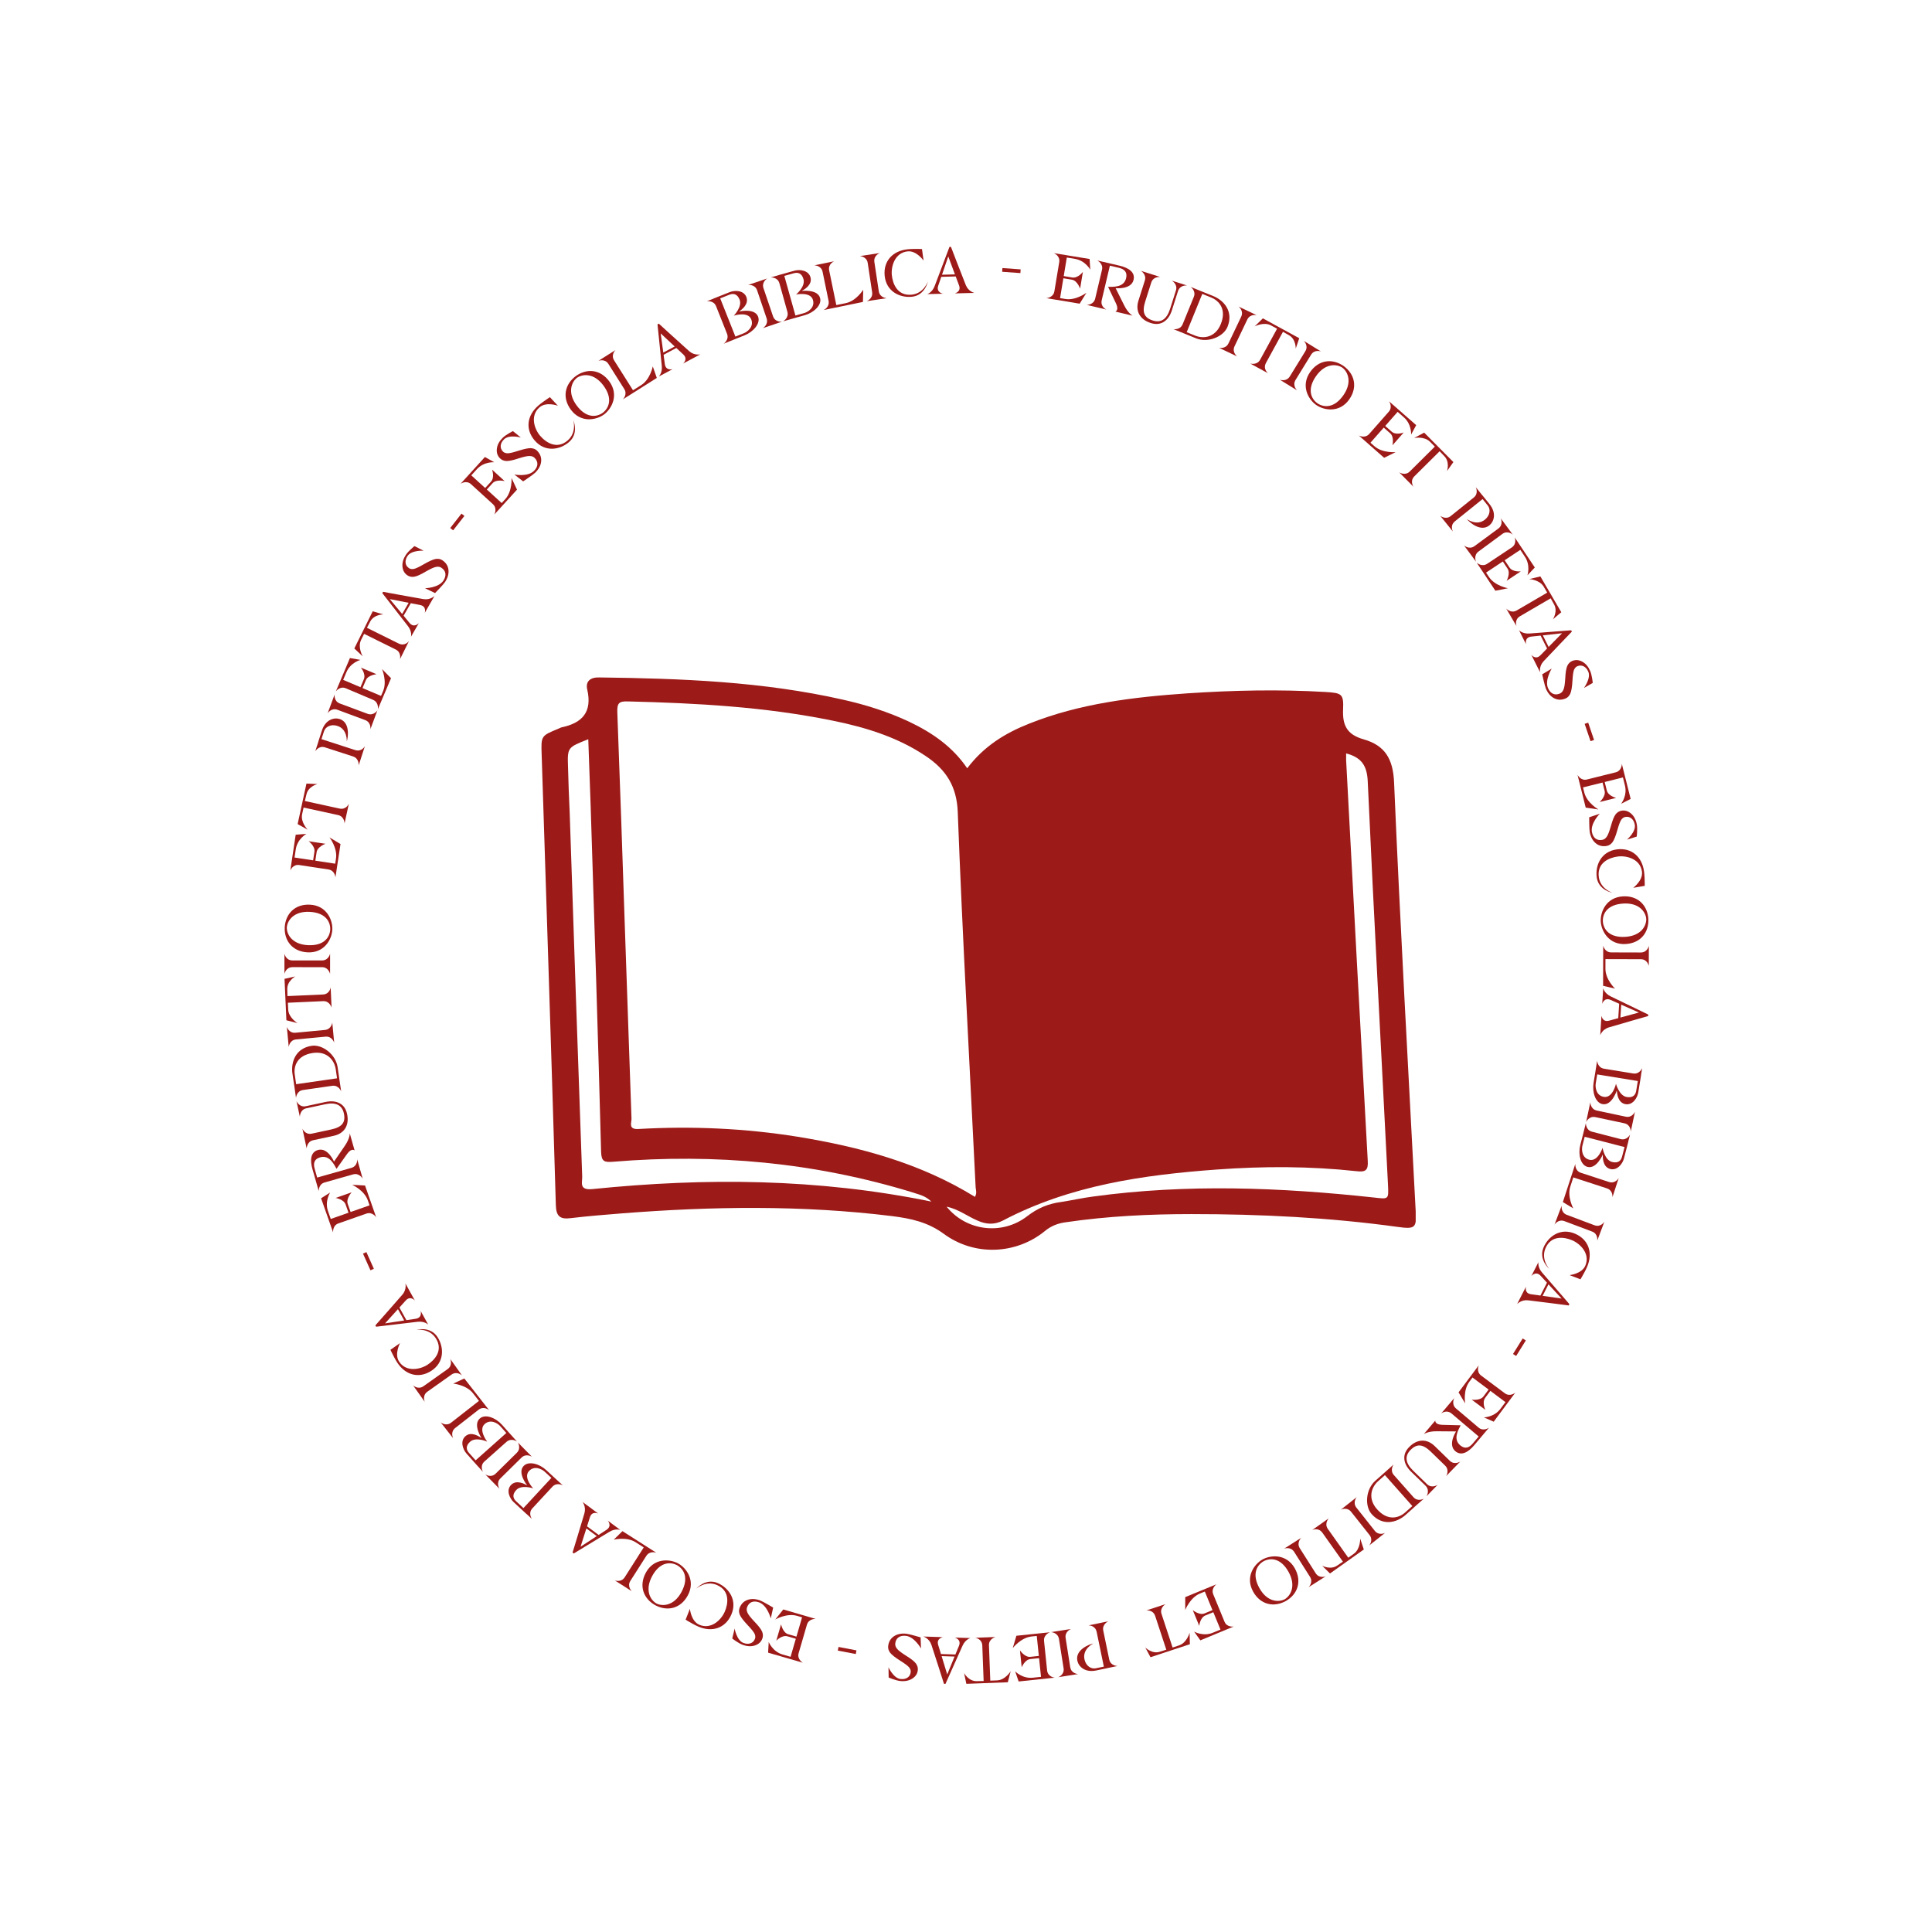 <svg width="1080" height="1080" viewBox="0 0 1080 1080" fill="none" xmlns="http://www.w3.org/2000/svg">
<rect width="1080" height="1080" fill="white"/>
<path d="M259.61 288.407L253.308 296.452L251.67 295.169L257.973 287.124L259.61 288.407Z" fill="#9C1A18"/>
<path d="M243.555 312.468C244.962 312.26 246.187 312.458 247.253 313.163C249.293 314.511 250.423 316.309 250.685 318.495C250.946 320.68 250.338 322.991 248.747 325.396C247.821 326.797 243.203 331.532 243.203 331.532L237.594 328.83C237.594 328.83 245.126 328.69 247.843 324.579C248.789 323.148 249.149 321.811 248.972 320.556C248.764 319.281 248.021 318.221 246.743 317.376C245.92 316.832 244.938 316.664 243.775 316.901C242.601 317.088 240.701 317.976 238.105 319.454C235.146 321.216 232.922 322.197 231.516 322.405C230.11 322.612 228.843 322.344 227.778 321.639C226.103 320.532 225.165 318.906 224.975 316.68C224.794 314.504 225.454 312.315 226.903 310.122C228.353 307.93 231.683 305.275 231.683 305.275L236.765 307.847C236.765 307.847 230.041 307.428 227.807 310.807C226.941 312.117 226.572 313.404 226.718 314.638C226.865 315.873 227.516 316.872 228.673 317.637C229.374 318.1 230.295 318.228 231.388 318.032C232.47 317.785 234.299 316.937 236.865 315.44C239.905 313.687 242.129 312.706 243.555 312.468Z" fill="#9C1A18"/>
<path d="M237.426 342.619C237.426 342.619 238.709 338.934 234.796 338.194C234.294 338.115 232.208 337.713 229.639 337.2L225.608 344.188C227.271 346.2 228.659 347.885 228.978 348.281C231.547 351.279 234.144 348.31 234.144 348.31L229.749 355.93C229.749 355.93 230.489 353.113 228.012 349.956C224.472 345.428 213.721 331.559 213.721 331.559L214.14 330.832C214.14 330.832 231.041 333.964 236.692 334.906C240.529 335.56 242.916 333.102 242.916 333.102L237.426 342.619ZM224.816 343.225L228.426 336.965C223.608 336.04 217.904 334.899 217.904 334.899C217.904 334.899 221.657 339.423 224.816 343.225Z" fill="#9C1A18"/>
<path d="M208.353 341.716L214.253 343.456C214.253 343.456 208.915 343.461 206.874 347.582L205.125 350.952L222.886 359.746C226.386 361.479 228.627 358.352 228.627 358.352L223.59 368.525C223.59 368.525 224.538 364.718 221.234 363.082L203.538 354.321L201.838 357.755C199.813 361.844 202.739 366.877 202.739 366.877L198.069 362.488L208.353 341.716Z" fill="#9C1A18"/>
<path d="M214.165 386.27C216.489 380.793 213.546 373.993 213.546 373.993L218.592 379.108L211.22 396.479C211.22 396.479 211.93 392.657 208.537 391.217L193.35 384.772C189.956 383.332 187.734 386.513 187.734 386.513L195.614 367.85L201.518 368.889C201.518 368.889 195.949 370.332 193.653 375.741L191.828 380.042L201.505 384.149L203.387 379.714C204.67 376.69 201.72 373.177 201.72 373.177L210.489 376.899C210.489 376.899 205.756 377.309 204.529 380.198L202.647 384.634L212.996 389.025L214.165 386.27Z" fill="#9C1A18"/>
<path d="M205.438 399.007C208.962 400.317 210.991 397.06 210.991 397.06L207.048 407.666C207.048 407.666 207.652 403.84 204.128 402.531L188.664 396.782C185.14 395.472 183.133 398.776 183.133 398.776L187.076 388.17C187.076 388.17 186.45 391.948 189.974 393.258L205.438 399.007Z" fill="#9C1A18"/>
<path d="M193.856 414.473C193.856 414.473 194.307 407.636 188.648 405.801C184.933 404.597 181.923 406.307 181.112 408.807L179.694 413.182L198.513 419.282C202.228 420.487 203.977 417.102 203.977 417.102L200.488 427.865C200.488 427.865 200.86 423.996 197.353 422.859L181.659 417.771C178.152 416.634 176.218 419.997 176.218 419.997L178.019 414.442L177.984 414.431L179.943 408.389C181.946 402.209 186.772 400.934 189.897 401.947C195.8 403.861 194.61 412.147 193.856 414.473Z" fill="#9C1A18"/>
<path d="M171.313 438.023L177.458 438.279C177.458 438.279 172.282 439.579 171.302 444.073L170.423 447.766L189.788 451.986C193.604 452.817 195.018 449.24 195.018 449.24L192.602 460.332C192.602 460.332 192.597 456.408 188.995 455.624L169.702 451.42L168.886 455.164C167.914 459.622 171.974 463.794 171.974 463.794L166.379 460.67L171.313 438.023Z" fill="#9C1A18"/>
<path d="M187.83 479.851C188.723 473.969 184.185 468.112 184.185 468.112L190.342 471.815L187.51 490.472C187.51 490.472 187.25 486.593 183.605 486.04L167.294 483.563C163.649 483.01 162.285 486.642 162.285 486.642L165.29 466.609L171.266 466.15C171.266 466.15 166.23 468.93 165.348 474.74L164.646 479.359L175.039 480.937L175.762 476.173C176.256 472.925 172.526 470.255 172.526 470.255L181.945 471.685C181.945 471.685 177.461 473.256 176.989 476.36L176.266 481.123L187.381 482.81L187.83 479.851Z" fill="#9C1A18"/>
<path d="M159.163 518.395C159.61 510.816 164.853 505.301 173.274 505.718C182.498 506.174 186.016 514.095 185.775 519.711C185.463 525.287 181.18 532.823 171.957 532.367C163.535 531.95 158.862 525.945 159.163 518.395ZM184.608 519.654C184.763 515.057 181.789 510.159 173.076 509.728C164.29 509.294 160.635 514.485 160.329 518.453C160.244 522.396 163.369 527.922 172.155 528.357C180.868 528.788 184.308 524.244 184.608 519.654Z" fill="#9C1A18"/>
<path d="M179.989 536.892C183.749 536.893 184.516 533.133 184.516 533.133L184.513 544.448C184.513 544.448 183.748 540.652 179.988 540.651L163.49 540.647C159.731 540.646 159 544.442 159 544.442L159.003 533.127C159.003 533.127 159.732 536.886 163.491 536.887L179.989 536.892Z" fill="#9C1A18"/>
<path d="M159.049 547.181L165.054 545.85C165.054 545.85 160.385 548.436 160.592 553.03L160.691 556.825L180.49 555.931C184.392 555.755 184.84 551.935 184.84 551.935L185.352 563.275C185.352 563.275 184.341 559.484 180.658 559.65L160.932 560.541L161.105 564.37C161.311 568.928 166.305 571.917 166.305 571.917L160.095 570.335L159.049 547.181Z" fill="#9C1A18"/>
<path d="M181.591 575.758C185.334 575.405 185.744 571.591 185.744 571.591L186.806 582.856C186.806 582.856 185.686 579.148 181.944 579.501L165.518 581.048C161.775 581.401 161.405 585.249 161.405 585.249L160.343 573.984C160.343 573.984 161.423 577.658 165.166 577.306L181.591 575.758Z" fill="#9C1A18"/>
<path d="M163.478 600.183C162.535 593.644 165.255 585.913 174.323 584.606C180.211 583.756 187.698 589.388 188.735 596.577L189.741 603.55L190.72 610.083C190.72 610.083 189.347 606.446 185.698 606.972L169.369 609.327C165.72 609.854 165.467 613.725 165.467 613.725L164.524 607.187L163.478 600.183ZM187.689 597.761C186.959 592.703 182.885 587.464 174.901 588.616C166.014 589.897 164.102 596.074 164.764 600.662L165.545 606.081L188.413 602.782L187.689 597.761Z" fill="#9C1A18"/>
<path d="M167.629 624.321L165.739 615.543C165.739 615.543 167.303 619.165 170.978 618.373L181.861 616.03C185.037 615.347 187.74 615.586 189.854 616.737C192.004 617.879 193.401 619.856 194.007 622.675C194.699 625.887 194.337 628.541 193.016 630.729C191.651 632.89 189.488 634.289 186.527 634.926L175.072 637.392C171.469 638.168 171.439 642.02 171.439 642.02L169.058 630.958C169.058 630.958 170.606 634.508 174.281 633.717L185.236 631.359C188.162 630.729 190.223 629.725 191.341 628.327C192.495 626.921 192.781 624.955 192.235 622.422C191.221 617.712 187.717 616.002 181.758 617.285L171.232 619.551C167.556 620.342 167.629 624.321 167.629 624.321Z" fill="#9C1A18"/>
<path d="M192.805 640.446C195.677 636.256 195.512 633.533 195.512 633.533L198.229 643.12C198.229 643.12 196.628 641.487 194.089 644.976C192.586 647.034 188.125 653.382 188.125 653.382C186.781 651.183 184.352 645.422 178.979 646.945C175.608 647.9 175.071 650.291 175.862 653.215L177.295 658.272L196.329 652.878C200.086 651.813 199.658 648.026 199.658 648.026L202.743 658.913C202.743 658.913 200.901 655.489 197.354 656.495L181.481 660.993C177.934 661.999 178.197 665.87 178.197 665.87L174.668 653.554C173.195 648.356 173.635 644.021 177.779 642.846C183.293 641.283 186.715 649.343 186.715 649.343C186.715 649.343 191.281 642.699 192.805 640.446Z" fill="#9C1A18"/>
<path d="M205.601 670.975C203.632 665.361 196.878 662.314 196.878 662.314L204.053 662.699L210.297 680.507C210.297 680.507 208.249 677.202 204.77 678.422L189.201 683.882C185.723 685.102 186.221 688.95 186.221 688.95L179.483 669.845L184.547 666.638C184.547 666.638 181.401 671.455 183.346 677L184.892 681.409L194.812 677.93L193.217 673.384C192.13 670.284 187.584 669.673 187.584 669.673L196.574 666.521C196.574 666.521 193.35 670.011 194.388 672.973L195.983 677.52L206.591 673.8L205.601 670.975Z" fill="#9C1A18"/>
<path d="M204.814 699.931L208.987 709.26L207.088 710.109L202.915 700.78L204.814 699.931Z" fill="#9C1A18"/>
<path d="M231.936 727.039C231.936 727.039 229.441 724.039 226.788 727.01C226.461 727.399 225.041 728.978 223.276 730.915L227.183 737.972C229.764 737.586 231.924 737.267 232.427 737.197C236.321 736.543 235.118 732.787 235.118 732.787L239.378 740.483C239.378 740.483 237.346 738.395 233.364 738.889C227.659 739.586 210.231 741.641 210.231 741.641L209.824 740.906C209.824 740.906 221.228 728.044 224.95 723.689C227.489 720.739 226.615 717.427 226.615 717.427L231.936 727.039ZM225.949 738.155L222.448 731.832C219.171 735.482 215.25 739.78 215.25 739.78C215.25 739.78 221.062 738.899 225.949 738.155Z" fill="#9C1A18"/>
<path d="M243.605 748.089C239.899 742.314 232.854 743.366 232.854 743.366C232.854 743.366 240.566 741.192 244.588 747.458C248.236 753.141 248.515 761.549 241.05 766.34C234.078 770.816 226.522 768.639 221.987 761.574C220.824 759.762 219.738 757.596 219.024 756.146C218.544 755.196 218.262 754.554 218.262 754.554L223.622 750.809C223.622 750.809 220.348 756.858 223.049 761.066C226.972 767.179 234.796 765.583 238.882 762.961C242.998 760.319 247.943 754.847 243.605 748.089Z" fill="#9C1A18"/>
<path d="M250.201 765.348C253.269 763.175 251.72 759.664 251.72 759.664L258.263 768.896C258.263 768.896 255.443 766.242 252.375 768.416L238.915 777.956C235.848 780.129 237.447 783.649 237.447 783.649L230.905 774.417C230.905 774.417 233.674 777.062 236.741 774.888L250.201 765.348Z" fill="#9C1A18"/>
<path d="M264.388 778.823C260.723 774.136 253.372 773.444 253.372 773.444L259.549 770.56L273.398 788.272C273.398 788.272 270.456 785.754 267.495 788.07L254.498 798.232C251.536 800.548 253.3 803.988 253.3 803.988L246.33 795.074C246.33 795.074 249.221 797.586 252.182 795.27L267.738 783.107L264.388 778.823Z" fill="#9C1A18"/>
<path d="M269.178 803.92C269.178 803.92 264.259 796.474 268.184 792.979C271.319 790.187 277.201 792.623 280.6 796.439L283.973 800.228L289.025 805.847C289.025 805.847 285.874 803.57 283.121 806.021L270.799 816.992C268.046 819.444 269.971 822.813 269.971 822.813L267.252 819.76L267.225 819.784L260.768 812.533C258.754 810.271 257.086 805.598 260.139 802.879C263.437 799.942 267.886 803.018 269.178 803.92ZM279.624 797.21C278.314 795.738 274.307 793.049 270.954 796.035C267.22 799.36 272.348 805.888 272.348 805.888C272.348 805.888 266.05 803.041 262.833 805.905C260.08 808.357 260.727 810.566 262.208 812.229L265.873 816.345L283.047 801.053L279.624 797.21Z" fill="#9C1A18"/>
<path d="M288.866 812.156C291.544 809.518 289.453 806.302 289.453 806.302L297.392 814.364C297.392 814.364 294.182 812.197 291.504 814.835L279.748 826.411C277.07 829.048 279.213 832.265 279.213 832.265L271.274 824.203C271.274 824.203 274.432 826.37 277.111 823.732L288.866 812.156Z" fill="#9C1A18"/>
<path d="M294.704 830.343C294.704 830.343 289.089 823.406 292.659 819.548C295.51 816.468 301.6 818.324 305.35 821.795L309.074 825.241L314.644 830.347C314.644 830.347 311.287 828.384 308.783 831.09L297.577 843.198C295.073 845.903 297.314 849.071 297.314 849.071L294.313 846.294L294.289 846.321L287.163 839.726C284.94 837.669 282.829 833.179 285.606 830.178C288.606 826.937 293.331 829.57 294.704 830.343ZM304.454 822.656C303.007 821.318 298.76 819.028 295.711 822.323C292.314 825.993 298.048 831.996 298.048 831.996C298.048 831.996 291.505 829.769 288.579 832.93C286.075 835.636 286.932 837.772 288.567 839.285L292.611 843.028L308.231 826.152L304.454 822.656Z" fill="#9C1A18"/>
<path d="M334.438 846.108C334.438 846.108 330.924 844.412 329.741 848.214C329.605 848.704 328.966 850.73 328.163 853.224L334.643 858.028C336.832 856.607 338.665 855.421 339.094 855.149C342.367 852.941 339.716 850.021 339.716 850.021L346.782 855.259C346.782 855.259 344.068 854.201 340.648 856.301C335.745 859.299 320.735 868.391 320.735 868.391L320.06 867.891C320.06 867.891 325.109 851.459 326.692 845.954C327.78 842.217 325.612 839.565 325.612 839.565L334.438 846.108ZM333.595 858.705L327.79 854.401C326.319 859.081 324.532 864.617 324.532 864.617C324.532 864.617 329.456 861.407 333.595 858.705Z" fill="#9C1A18"/>
<path d="M355.265 862.098C350.248 858.899 343.086 860.695 343.086 860.695L347.95 855.918L366.908 868.007C366.908 868.007 363.295 866.613 361.273 869.783L352.403 883.693C350.382 886.863 353.19 889.519 353.19 889.519L343.649 883.436C343.649 883.436 347.212 884.841 349.233 881.672L359.85 865.022L355.265 862.098Z" fill="#9C1A18"/>
<path d="M366.384 897.379C359.732 893.719 357.004 886.616 360.998 879.19C365.371 871.057 374.036 871.283 379.004 873.913C383.905 876.59 388.87 883.695 384.496 891.828C380.503 899.253 373.073 900.894 366.384 897.379ZM378.451 874.941C374.366 872.827 368.665 873.409 364.534 881.092C360.367 888.839 363.485 894.37 366.937 896.351C370.461 898.121 376.794 897.673 380.96 889.926C385.092 882.243 382.467 877.184 378.451 874.941Z" fill="#9C1A18"/>
<path d="M400.835 886.054C394.559 883.28 389.262 888.042 389.262 888.042C389.262 888.042 394.497 881.975 401.308 884.986C407.484 887.716 412.352 894.577 408.767 902.689C405.417 910.267 397.913 912.617 390.235 909.223C388.265 908.353 386.165 907.145 384.77 906.329C383.846 905.801 383.256 905.42 383.256 905.42L385.664 899.341C385.664 899.341 386.267 906.192 390.841 908.214C397.484 911.15 403.132 905.506 405.094 901.066C407.072 896.592 408.18 889.3 400.835 886.054Z" fill="#9C1A18"/>
<path d="M413.577 902.725C413.049 901.405 412.956 900.167 413.394 898.967C414.232 896.669 415.718 895.152 417.783 894.39C419.848 893.628 422.237 893.683 424.946 894.671C426.523 895.247 432.201 898.639 432.201 898.639L430.876 904.722C430.876 904.722 428.991 897.429 424.361 895.741C422.75 895.153 421.365 895.114 420.186 895.577C418.994 896.075 418.136 897.044 417.61 898.484C417.273 899.41 417.337 900.405 417.838 901.481C418.293 902.579 419.598 904.221 421.638 906.403C424.04 908.872 425.51 910.807 426.039 912.126C426.568 913.446 426.601 914.74 426.163 915.94C425.475 917.826 424.111 919.116 421.99 919.819C419.915 920.499 417.633 920.366 415.164 919.466C412.695 918.565 409.339 915.942 409.339 915.942L410.66 910.402C410.66 910.402 411.814 917.039 415.62 918.428C417.095 918.966 418.432 919.026 419.599 918.597C420.766 918.168 421.587 917.302 422.062 915.999C422.35 915.21 422.26 914.284 421.815 913.267C421.323 912.271 420.075 910.689 418.022 908.542C415.61 905.992 414.14 904.057 413.577 902.725Z" fill="#9C1A18"/>
<path d="M445.489 903.255C439.777 901.591 433.371 905.314 433.371 905.314L437.856 899.701L455.974 904.978C455.974 904.978 452.095 904.723 451.064 908.262L446.451 924.102C445.42 927.641 448.84 929.474 448.84 929.474L429.38 923.844L429.717 917.86C429.717 917.86 431.805 923.22 437.447 924.863L441.933 926.169L444.872 916.077L440.246 914.73C437.092 913.811 433.952 917.154 433.952 917.154L436.616 908.008C436.616 908.008 437.58 912.66 440.593 913.538L445.219 914.885L448.363 904.092L445.489 903.255Z" fill="#9C1A18"/>
<path d="M468.738 920.65L478.774 922.576L478.382 924.619L468.345 922.693L468.738 920.65Z" fill="#9C1A18"/>
<path d="M497.593 923.877C496.754 922.73 496.357 921.554 496.484 920.282C496.726 917.849 497.789 916.011 499.601 914.76C501.412 913.51 503.74 912.971 506.609 913.257C508.28 913.423 514.622 915.301 514.622 915.301L514.847 921.522C514.847 921.522 511.212 914.925 506.308 914.437C504.601 914.267 503.251 914.573 502.223 915.315C501.192 916.092 500.601 917.244 500.449 918.769C500.351 919.75 500.661 920.698 501.413 921.616C502.125 922.568 503.797 923.834 506.314 925.442C509.254 927.238 511.158 928.748 511.997 929.895C512.837 931.042 513.19 932.288 513.063 933.559C512.865 935.557 511.863 937.144 509.982 938.351C508.142 939.525 505.897 939.962 503.282 939.702C500.667 939.442 496.766 937.734 496.766 937.734L496.672 932.039C496.672 932.039 499.435 938.182 503.467 938.583C505.029 938.739 506.34 938.466 507.363 937.76C508.387 937.055 508.968 936.013 509.105 934.633C509.188 933.797 508.872 932.922 508.188 932.047C507.465 931.205 505.863 929.982 503.342 928.411C500.373 926.538 498.469 925.028 497.593 923.877Z" fill="#9C1A18"/>
<path d="M527.124 915.186C527.124 915.186 523.269 915.79 524.459 919.591C524.626 920.071 525.253 922.1 526.01 924.608L534.073 924.874C535.065 922.46 535.898 920.442 536.096 919.974C537.532 916.296 533.69 915.403 533.69 915.403L542.482 915.692C542.482 915.692 539.648 916.365 538.03 920.037C535.702 925.293 528.529 941.308 528.529 941.308L527.69 941.28C527.69 941.28 522.495 924.894 520.665 919.466C519.435 915.773 516.143 914.825 516.143 914.825L527.124 915.186ZM533.596 926.027L526.373 925.789C527.826 930.475 529.505 936.045 529.505 936.045C529.505 936.045 531.729 930.603 533.596 926.027Z" fill="#9C1A18"/>
<path d="M540.204 941.274L538.917 935.259C538.917 935.259 541.469 939.947 546.064 939.773L549.86 939.703L549.11 919.897C548.962 915.995 545.145 915.518 545.145 915.518L556.489 915.089C556.489 915.089 552.691 916.072 552.83 919.756L553.578 939.489L557.408 939.344C561.967 939.171 564.993 934.198 564.993 934.198L563.365 940.396L540.204 941.274Z" fill="#9C1A18"/>
<path d="M576.58 914.812C570.662 915.427 566.134 921.292 566.134 921.292L568.17 914.402L586.939 912.451C586.939 912.451 583.251 913.678 583.632 917.345L585.337 933.755C585.719 937.421 589.577 937.828 589.577 937.828L569.432 939.958L567.485 934.289C567.485 934.289 571.442 938.465 577.287 937.857L581.934 937.374L580.847 926.919L576.055 927.417C572.788 927.757 571.141 932.038 571.141 932.038L570.156 922.562C570.156 922.562 572.804 926.507 575.927 926.182L580.719 925.684L579.556 914.503L576.58 914.812Z" fill="#9C1A18"/>
<path d="M591.977 916.253C591.391 912.54 587.558 912.369 587.558 912.369L598.734 910.604C598.734 910.604 595.104 911.953 595.691 915.667L598.263 931.963C598.85 935.677 602.713 935.806 602.713 935.806L591.536 937.57C591.536 937.57 595.136 936.263 594.55 932.549L591.977 916.253Z" fill="#9C1A18"/>
<path d="M611.174 918.705C611.174 918.705 605.008 921.694 606.212 927.52C607.003 931.345 609.978 933.116 612.551 932.584L617.055 931.653L613.051 912.279C612.261 908.455 608.454 908.608 608.454 908.608L619.534 906.318C619.534 906.318 615.987 907.908 616.733 911.518L620.072 927.675C620.818 931.285 624.698 931.303 624.698 931.303L618.979 932.485L618.986 932.521L612.767 933.806C606.404 935.121 602.91 931.557 602.245 928.34C600.989 922.264 608.779 919.2 611.174 918.705Z" fill="#9C1A18"/>
<path d="M643.128 926.39L640.226 920.967C640.226 920.967 643.976 924.765 648.344 923.326L651.972 922.207L645.769 903.383C644.547 899.674 640.747 900.273 640.747 900.273L651.528 896.72C651.528 896.72 648.151 898.717 649.305 902.218L655.485 920.973L659.125 919.773C663.459 918.345 664.99 912.729 664.99 912.729L665.141 919.136L643.128 926.39Z" fill="#9C1A18"/>
<path d="M670.736 890.82C665.235 893.084 662.551 899.99 662.551 899.99L662.554 892.805L680.005 885.624C680.005 885.624 676.814 887.845 678.217 891.254L684.495 906.511C685.898 909.92 689.714 909.218 689.714 909.218L670.994 916.961L667.523 912.074C667.523 912.074 672.5 914.96 677.934 912.724L682.255 910.946L678.255 901.225L673.799 903.058C670.761 904.308 670.393 908.88 670.393 908.88L666.768 900.07C666.768 900.07 670.424 903.105 673.327 901.91L677.782 900.077L673.504 889.681L670.736 890.82Z" fill="#9C1A18"/>
<path d="M718.74 895.011C712.07 898.639 704.617 897.106 700.517 889.739C696.026 881.67 700.888 874.494 705.782 871.729C710.679 869.045 719.34 868.694 723.831 876.763C727.931 884.131 725.306 891.273 718.74 895.011ZM706.35 872.749C702.367 875.05 699.783 880.164 704.025 887.786C708.303 895.473 714.642 895.829 718.171 893.99C721.563 891.977 724.6 886.402 720.322 878.716C716.08 871.093 710.404 870.577 706.35 872.749Z" fill="#9C1A18"/>
<path d="M723.442 867.513C721.427 864.338 717.842 865.706 717.842 865.706L727.396 859.643C727.396 859.643 724.602 862.324 726.616 865.498L735.456 879.428C737.47 882.602 741.066 881.185 741.066 881.185L731.513 887.248C731.513 887.248 734.296 884.617 732.281 881.443L723.442 867.513Z" fill="#9C1A18"/>
<path d="M743.472 879.581L739.104 875.251C739.104 875.251 743.805 877.778 747.556 875.118L750.695 872.982L739.229 856.815C736.97 853.629 733.515 855.319 733.515 855.319L742.774 848.752C742.774 848.752 740.133 851.654 742.266 854.661L753.689 870.768L756.816 868.551C760.537 865.912 760.349 860.094 760.349 860.094L762.378 866.172L743.472 879.581Z" fill="#9C1A18"/>
<path d="M755.311 845.135C752.977 842.188 749.554 843.922 749.554 843.922L758.422 836.895C758.422 836.895 755.923 839.853 758.258 842.8L768.504 855.73C770.839 858.677 774.268 856.891 774.268 856.891L765.399 863.919C765.399 863.919 767.893 861.012 765.558 858.065L755.311 845.135Z" fill="#9C1A18"/>
<path d="M785.717 846.87C780.771 851.25 772.817 853.224 766.743 846.365C762.798 841.912 763.391 832.562 768.829 827.746L774.103 823.075L779.024 818.668C779.024 818.668 776.739 821.813 779.183 824.573L790.121 836.924C792.565 839.684 795.94 837.768 795.94 837.768L790.994 842.148L785.717 846.87ZM770.393 827.97C766.567 831.358 764.428 837.641 769.776 843.679C775.729 850.401 781.94 848.606 785.41 845.533L789.509 841.903L774.191 824.606L770.393 827.97Z" fill="#9C1A18"/>
<path d="M803.671 830.004L797.41 836.441C797.41 836.441 799.559 833.133 796.864 830.511L788.884 822.749C786.556 820.484 785.258 818.101 785.044 815.703C784.804 813.28 785.677 811.023 787.687 808.956C789.978 806.601 792.388 805.432 794.942 805.32C797.496 805.259 799.859 806.284 802.031 808.397L810.429 816.567C813.072 819.137 816.295 817.028 816.295 817.028L808.405 825.138C808.405 825.138 810.503 821.883 807.808 819.261L799.776 811.448C797.63 809.361 795.653 808.201 793.87 808.045C792.06 807.863 790.265 808.714 788.458 810.571C785.099 814.025 785.616 817.89 789.986 822.14L797.704 829.648C800.399 832.269 803.671 830.004 803.671 830.004Z" fill="#9C1A18"/>
<path d="M803.151 800.086C798.072 800.042 795.904 801.698 795.904 801.698L802.344 794.093C802.344 794.093 801.882 796.333 806.194 796.493C808.74 796.593 816.497 796.753 816.497 796.753C815.422 799.095 811.997 804.325 816.259 807.934C818.933 810.199 821.216 809.31 823.202 807.022L826.598 803.011L811.501 790.226C808.521 787.702 805.618 790.17 805.618 790.17L812.93 781.535C812.93 781.535 811.118 784.975 813.931 787.357L826.521 798.019C829.334 800.401 832.4 798.024 832.4 798.024L824.149 807.824C820.658 811.946 816.814 814 813.527 811.217C809.154 807.514 813.932 800.177 813.932 800.177C813.932 800.177 805.871 800.094 803.151 800.086Z" fill="#9C1A18"/>
<path d="M821.345 772.433C817.785 777.2 819.026 784.505 819.026 784.505L815.342 778.336L826.633 763.217C826.633 763.217 825.034 766.761 827.988 768.966L841.207 778.838C844.16 781.044 847.075 778.483 847.075 778.483L834.983 794.736L829.496 792.323C829.496 792.323 835.248 792.246 838.764 787.538L841.56 783.794L833.137 777.504L830.255 781.365C828.289 783.997 830.319 788.11 830.319 788.11L822.687 782.409C822.687 782.409 827.382 783.137 829.26 780.622L832.143 776.762L823.136 770.035L821.345 772.433Z" fill="#9C1A18"/>
<path d="M845.779 756.888L851.181 748.213L852.947 749.312L847.545 757.988L845.779 756.888Z" fill="#9C1A18"/>
<path d="M853.043 719.218C853.043 719.218 851.957 722.965 855.904 723.497C856.41 723.55 858.514 723.841 861.107 724.217L864.762 717.026C862.995 715.105 861.52 713.495 861.18 713.118C858.456 710.259 856.02 713.361 856.02 713.361L860.006 705.519C860.006 705.519 859.416 708.372 862.056 711.393C865.831 715.727 877.301 729.009 877.301 729.009L876.921 729.757C876.921 729.757 859.877 727.523 854.184 726.881C850.319 726.431 848.065 729.012 848.065 729.012L853.043 719.218ZM865.604 717.946L862.33 724.388C867.19 725.057 872.947 725.895 872.947 725.895C872.947 725.895 868.96 721.575 865.604 717.946Z" fill="#9C1A18"/>
<path d="M863.942 697.759C861.232 704.063 866.047 709.311 866.047 709.311C866.047 709.311 859.928 704.138 862.869 697.297C865.535 691.094 872.347 686.155 880.495 689.658C888.107 692.93 890.533 700.41 887.218 708.122C886.367 710.101 885.181 712.213 884.379 713.616C883.861 714.545 883.486 715.139 883.486 715.139L877.383 712.794C877.383 712.794 884.228 712.121 886.203 707.527C889.071 700.854 883.369 695.264 878.909 693.347C874.416 691.415 867.113 690.381 863.942 697.759Z" fill="#9C1A18"/>
<path d="M874.55 682.631C871.032 681.306 868.99 684.554 868.99 684.554L872.977 673.965C872.977 673.965 872.357 677.788 875.875 679.112L891.315 684.925C894.833 686.25 896.854 682.955 896.854 682.955L892.867 693.544C892.867 693.544 893.509 689.768 889.99 688.444L874.55 682.631Z" fill="#9C1A18"/>
<path d="M877.801 663.344C875.954 668.999 879.48 675.488 879.48 675.488L873.641 671.968L880.62 650.595C880.62 650.595 880.17 654.441 883.744 655.608L899.427 660.729C903.001 661.896 904.873 658.514 904.873 658.514L901.361 669.27C901.361 669.27 901.834 665.47 898.26 664.303L879.489 658.174L877.801 663.344Z" fill="#9C1A18"/>
<path d="M895.967 645.384C895.967 645.384 892.522 653.617 887.433 652.304C883.369 651.255 882.115 645.013 883.392 640.065L884.66 635.152L886.512 627.827C886.512 627.827 886.377 631.713 889.946 632.634L905.921 636.757C909.49 637.678 911.216 634.203 911.216 634.203L910.195 638.162L910.23 638.171L907.804 647.572C907.047 650.505 904.095 654.493 900.137 653.471C895.86 652.368 895.937 646.959 895.967 645.384ZM884.575 640.446C884.083 642.354 884.081 647.179 888.428 648.301C893.27 649.55 895.836 641.656 895.836 641.656C895.836 641.656 896.979 648.472 901.149 649.548C904.719 650.47 906.193 648.701 906.749 646.546L908.127 641.209L885.861 635.462L884.575 640.446Z" fill="#9C1A18"/>
<path d="M891.863 624.482C888.185 623.701 886.655 627.219 886.655 627.219L889.006 616.151C889.006 616.151 888.967 620.024 892.644 620.805L908.782 624.233C912.459 625.014 913.962 621.452 913.962 621.452L911.611 632.52C911.611 632.52 911.678 628.691 908.001 627.91L891.863 624.482Z" fill="#9C1A18"/>
<path d="M903.812 609.566C903.812 609.566 901.13 618.078 895.942 617.232C891.799 616.557 889.984 610.455 890.806 605.411L891.622 600.404L892.802 592.941C892.802 592.941 893.019 596.823 896.658 597.416L912.941 600.07C916.579 600.663 917.983 597.046 917.983 597.046L917.325 601.081L917.361 601.086L915.799 610.669C915.311 613.659 912.734 617.899 908.7 617.241C904.341 616.53 903.925 611.137 903.812 609.566ZM892.019 605.683C891.702 607.628 892.139 612.433 896.57 613.156C901.505 613.96 903.343 605.865 903.343 605.865C903.343 605.865 905.1 612.549 909.351 613.242C912.99 613.835 914.297 611.94 914.655 609.743L915.542 604.303L892.847 600.604L892.019 605.683Z" fill="#9C1A18"/>
<path d="M895.234 567.753C895.234 567.753 895.72 571.624 899.555 570.55C900.04 570.398 902.088 569.833 904.618 569.152L905.128 561.102C902.745 560.036 900.754 559.142 900.292 558.93C896.659 557.383 895.65 561.196 895.65 561.196L896.206 552.417C896.206 552.417 896.793 555.27 900.414 556.999C905.596 559.486 921.386 567.143 921.386 567.143L921.333 567.981C921.333 567.981 904.797 572.674 899.315 574.338C895.587 575.455 894.539 578.717 894.539 578.717L895.234 567.753ZM906.266 561.613L905.809 568.825C910.537 567.516 916.155 566.007 916.155 566.007C916.155 566.007 910.784 563.618 906.266 561.613Z" fill="#9C1A18"/>
<path d="M897.446 541.589C897.43 547.539 902.781 552.627 902.781 552.627L896.142 551.076L896.204 528.592C896.204 528.592 896.96 532.39 900.719 532.4L917.217 532.445C920.977 532.456 921.717 528.662 921.717 528.662L921.686 539.977C921.686 539.977 920.967 536.215 917.207 536.205L897.461 536.151L897.446 541.589Z" fill="#9C1A18"/>
<path d="M921.432 513.543C921.831 521.125 917.234 527.189 908.819 527.712C899.602 528.285 895.224 520.805 894.839 515.197C894.529 509.621 897.946 501.655 907.163 501.082C915.578 500.559 920.891 506.007 921.432 513.543ZM896.005 515.124C896.363 519.71 899.863 524.246 908.57 523.705C917.349 523.159 920.404 517.593 920.267 513.616C919.913 509.688 916.192 504.543 907.412 505.089C898.705 505.631 895.792 510.53 896.005 515.124Z" fill="#9C1A18"/>
<path d="M893.739 490.235C894.628 497.039 901.449 499.092 901.449 499.092C901.449 499.092 893.546 497.769 892.58 490.386C891.705 483.691 895.039 475.966 903.834 474.817C912.05 473.743 917.955 478.934 919.043 487.258C919.322 489.394 919.381 491.816 919.408 493.432C919.437 494.495 919.418 495.197 919.418 495.197L912.973 496.297C912.973 496.297 918.514 492.223 917.866 487.265C916.925 480.063 909.168 478.169 904.354 478.798C899.505 479.432 892.698 482.273 893.739 490.235Z" fill="#9C1A18"/>
<path d="M901.408 470.78C900.544 471.91 899.528 472.622 898.273 472.86C895.87 473.315 893.806 472.815 892.095 471.43C890.384 470.046 889.209 467.965 888.672 465.132C888.36 463.482 888.369 456.868 888.369 456.868L894.274 454.895C894.274 454.895 888.972 460.246 889.89 465.087C890.209 466.772 890.884 467.982 891.886 468.758C892.923 469.527 894.195 469.769 895.701 469.484C896.669 469.3 897.491 468.736 898.16 467.755C898.871 466.803 899.614 464.842 900.444 461.972C901.337 458.646 902.248 456.393 903.111 455.263C903.974 454.134 905.069 453.443 906.324 453.205C908.297 452.832 910.103 453.344 911.792 454.807C913.438 456.241 914.491 458.27 914.981 460.852C915.47 463.434 914.933 467.66 914.933 467.66L909.497 469.359C909.497 469.359 914.61 464.972 913.855 460.991C913.563 459.449 912.931 458.269 911.965 457.486C910.999 456.703 909.835 456.441 908.473 456.699C907.648 456.855 906.898 457.406 906.251 458.309C905.648 459.24 904.927 461.123 904.132 463.986C903.175 467.362 902.264 469.615 901.408 470.78Z" fill="#9C1A18"/>
<path d="M885.643 443.072C887.085 448.844 893.529 452.501 893.529 452.501L886.421 451.456L881.847 433.148C881.847 433.148 883.582 436.627 887.158 435.734L903.164 431.735C906.741 430.842 906.6 426.964 906.6 426.964L911.545 446.609L906.206 449.335C906.206 449.335 909.784 444.829 908.359 439.128L907.227 434.595L897.029 437.143L898.196 441.817C898.992 445.004 903.463 446.032 903.463 446.032L894.22 448.341C894.22 448.341 897.753 445.163 896.992 442.118L895.825 437.444L884.918 440.168L885.643 443.072Z" fill="#9C1A18"/>
<path d="M889.119 414.321L885.835 404.643L887.805 403.974L891.089 413.652L889.119 414.321Z" fill="#9C1A18"/>
<path d="M877.823 387.724C877.224 389.013 876.385 389.928 875.211 390.432C872.964 391.395 870.84 391.352 868.871 390.369C866.901 389.387 865.305 387.609 864.169 384.959C863.507 383.415 862.089 376.955 862.089 376.955L867.427 373.753C867.427 373.753 863.407 380.123 865.348 384.652C866.024 386.229 866.944 387.264 868.089 387.805C869.268 388.333 870.562 388.294 871.971 387.69C872.877 387.302 873.558 386.573 873.999 385.471C874.487 384.388 874.789 382.313 874.981 379.332C875.134 375.891 875.537 373.494 876.136 372.205C876.735 370.916 877.655 370.005 878.829 369.502C880.674 368.711 882.548 368.821 884.513 369.885C886.43 370.93 887.897 372.684 888.932 375.099C889.968 377.515 890.356 381.756 890.356 381.756L885.415 384.589C885.415 384.589 889.46 379.202 887.864 375.478C887.245 374.035 886.373 373.019 885.261 372.463C884.149 371.908 882.956 371.903 881.681 372.449C880.909 372.78 880.296 373.48 879.86 374.501C879.472 375.541 879.174 377.534 879.016 380.501C878.81 384.004 878.408 386.401 877.823 387.724Z" fill="#9C1A18"/>
<path d="M856.013 366.028C856.013 366.028 858.382 369.128 861.155 366.27C861.498 365.894 862.982 364.375 864.825 362.513L861.213 355.3C858.618 355.58 856.447 355.81 855.941 355.859C852.024 356.351 853.071 360.154 853.071 360.154L849.132 352.289C849.132 352.289 851.076 354.459 855.075 354.129C860.804 353.668 878.301 352.334 878.301 352.334L878.677 353.085C878.677 353.085 866.754 365.466 862.855 369.664C860.196 372.506 860.933 375.852 860.933 375.852L856.013 366.028ZM862.453 355.169L865.69 361.631C869.115 358.119 873.21 353.986 873.21 353.986C873.21 353.986 867.366 354.627 862.453 355.169Z" fill="#9C1A18"/>
<path d="M872.771 342.241L868.073 346.21C868.073 346.21 871.005 341.75 868.686 337.779L866.835 334.464L849.72 344.459C846.348 346.429 847.726 350.02 847.726 350.02L842.001 340.217C842.001 340.217 844.659 343.103 847.843 341.244L864.894 331.286L862.961 327.977C860.661 324.037 854.849 323.711 854.849 323.711L861.083 322.226L872.771 342.241Z" fill="#9C1A18"/>
<path d="M832.372 322.583C835.665 327.538 842.962 328.824 842.962 328.824L835.914 330.221L825.469 314.504C825.469 314.504 828.269 317.201 831.34 315.161L845.08 306.029C848.15 303.989 846.718 300.383 846.718 300.383L857.961 317.234L853.845 321.591C853.845 321.591 855.705 316.147 852.453 311.253L849.867 307.362L841.112 313.181L843.778 317.193C845.597 319.929 850.153 319.399 850.153 319.399L842.219 324.672C842.219 324.672 844.482 320.494 842.745 317.88L840.078 313.867L830.715 320.09L832.372 322.583Z" fill="#9C1A18"/>
<path d="M826.524 308.282C823.497 310.513 825.111 313.994 825.111 313.994L818.398 304.885C818.398 304.885 821.267 307.486 824.293 305.256L837.574 295.468C840.6 293.238 838.936 289.749 838.936 289.749L845.649 298.857C845.649 298.857 842.831 296.264 839.805 298.494L826.524 308.282Z" fill="#9C1A18"/>
<path d="M819.932 290.12C819.932 290.12 825.404 294.244 830.04 290.515C833.083 288.067 833.302 284.612 831.655 282.565L828.772 278.981L813.357 291.38C810.314 293.828 812.187 297.146 812.187 297.146L805.095 288.329C805.095 288.329 808.128 290.761 811.001 288.451L823.856 278.11C826.729 275.8 824.975 272.339 824.975 272.339L828.636 276.889L828.664 276.866L832.645 281.815C836.717 286.878 835.139 291.613 832.579 293.672C827.744 297.561 821.465 292.026 819.932 290.12Z" fill="#9C1A18"/>
<path d="M812.452 258.296L808.898 263.316C808.898 263.316 810.62 258.264 807.38 255L804.757 252.254L790.691 266.217C787.919 268.968 790.153 272.1 790.153 272.1L782.156 264.043C782.156 264.043 785.452 266.172 788.068 263.575L802.083 249.663L799.383 246.943C796.169 243.705 790.46 244.846 790.46 244.846L796.124 241.847L812.452 258.296Z" fill="#9C1A18"/>
<path d="M768.337 249.456C772.801 253.389 780.182 252.739 780.182 252.739L773.737 255.915L759.576 243.443C759.576 243.443 762.98 245.322 765.416 242.556L776.32 230.175C778.757 227.408 776.439 224.297 776.439 224.297L791.665 237.658L788.819 242.933C788.819 242.933 789.205 237.193 784.795 233.31L781.289 230.222L774.341 238.11L777.957 241.295C780.422 243.466 784.685 241.773 784.685 241.773L778.389 248.922C778.389 248.922 779.492 244.301 777.136 242.226L773.521 239.042L766.091 247.478L768.337 249.456Z" fill="#9C1A18"/>
<path d="M751.009 204.542C757.194 208.946 759.083 216.316 754.259 223.232C748.976 230.805 740.395 229.581 735.764 226.395C731.205 223.17 727.093 215.54 732.376 207.966C737.2 201.051 744.77 200.279 751.009 204.542ZM736.432 225.437C740.246 228.009 745.975 228.089 750.966 220.934C755.999 213.72 753.541 207.866 750.341 205.5C747.045 203.334 740.702 203.049 735.669 210.263C730.678 217.418 732.702 222.746 736.432 225.437Z" fill="#9C1A18"/>
<path d="M724.233 212.371C722.263 215.572 725.063 218.196 725.063 218.196L715.427 212.265C715.427 212.265 719.061 213.602 721.031 210.4L729.679 196.35C731.649 193.148 728.799 190.537 728.799 190.537L738.435 196.467C738.435 196.467 734.851 195.119 732.88 198.32L724.233 212.371Z" fill="#9C1A18"/>
<path d="M726.29 189.071L724.316 194.897C724.316 194.897 724.525 189.563 720.488 187.359L717.191 185.476L707.694 202.872C705.823 206.3 708.857 208.664 708.857 208.664L698.894 203.224C698.894 203.224 702.66 204.324 704.427 201.088L713.889 183.756L710.525 181.92C706.52 179.734 701.375 182.455 701.375 182.455L705.947 177.965L726.29 189.071Z" fill="#9C1A18"/>
<path d="M690.131 193.548C688.514 196.942 691.578 199.251 691.578 199.251L681.364 194.385C681.364 194.385 685.12 195.325 686.737 191.931L693.833 177.037C695.45 173.643 692.337 171.352 692.337 171.352L702.552 176.218C702.552 176.218 698.844 175.26 697.227 178.654L690.131 193.548Z" fill="#9C1A18"/>
<path d="M678.221 165.495C684.339 167.989 689.631 174.247 686.172 182.73C683.925 188.239 675.279 191.848 668.553 189.106L662.03 186.446L655.899 183.985C655.899 183.985 659.731 184.641 661.123 181.227L667.353 165.951C668.745 162.537 665.533 160.36 665.533 160.36L671.651 162.855L678.221 165.495ZM668.062 187.604C672.794 189.534 679.374 188.67 682.42 181.201C685.81 172.886 681.45 168.112 677.158 166.362L672.088 164.295L663.364 185.689L668.062 187.604Z" fill="#9C1A18"/>
<path d="M655.003 156.87L663.561 159.586C663.561 159.586 659.641 159.146 658.504 162.729L655.136 173.34C654.153 176.436 652.603 178.664 650.555 179.928C648.496 181.228 646.087 181.458 643.338 180.586C640.207 179.592 638.083 177.96 636.839 175.727C635.64 173.471 635.5 170.898 636.416 168.011L639.961 156.843C641.076 153.33 637.747 151.392 637.747 151.392L648.532 154.816C648.532 154.816 644.682 154.398 643.544 157.981L640.154 168.661C639.249 171.514 639.097 173.802 639.756 175.466C640.403 177.165 641.968 178.389 644.438 179.173C649.03 180.631 652.254 178.438 654.098 172.628L657.356 162.365C658.493 158.782 655.003 156.87 655.003 156.87Z" fill="#9C1A18"/>
<path d="M628.453 170.741C630.716 175.289 633.175 176.471 633.175 176.471L623.477 174.178C623.477 174.178 625.683 173.574 623.871 169.658C622.805 167.343 619.431 160.357 619.431 160.357C622.006 160.253 628.221 160.935 629.506 155.5C630.312 152.09 628.485 150.458 625.545 149.726L620.43 148.516L615.879 167.769C614.98 171.569 618.496 173.038 618.496 173.038L607.485 170.435C607.485 170.435 611.372 170.491 612.22 166.904L616.016 150.848C616.864 147.261 613.354 145.606 613.354 145.606L625.831 148.518C631.088 149.761 634.661 152.256 633.67 156.447C632.352 162.024 623.646 161.091 623.646 161.091C623.646 161.091 627.227 168.314 628.453 170.741Z" fill="#9C1A18"/>
<path d="M595.537 167.135C601.406 168.11 607.327 163.655 607.327 163.655L603.537 169.759L584.922 166.666C584.922 166.666 588.804 166.46 589.409 162.823L592.113 146.548C592.718 142.912 589.105 141.497 589.105 141.497L609.094 144.782L609.469 150.764C609.469 150.764 606.76 145.689 600.963 144.726L596.354 143.96L594.631 154.33L599.384 155.12C602.625 155.658 605.347 151.967 605.347 151.967L603.785 161.364C603.785 161.364 602.277 156.858 599.181 156.344L594.428 155.554L592.585 166.644L595.537 167.135Z" fill="#9C1A18"/>
<path d="M570.404 152.662L560.21 151.924L560.361 149.849L570.554 150.587L570.404 152.662Z" fill="#9C1A18"/>
<path d="M533.688 164.016C533.688 164.016 537.501 163.187 536.09 159.463C535.896 158.993 535.151 157.004 534.247 154.545L526.184 154.752C525.334 157.221 524.621 159.284 524.451 159.763C523.233 163.518 527.12 164.185 527.12 164.185L518.327 164.411C518.327 164.411 521.117 163.573 522.517 159.813C524.532 154.43 530.755 138.022 530.755 138.022L531.594 138C531.594 138 537.74 154.053 539.885 159.365C541.329 162.979 544.671 163.733 544.671 163.733L533.688 164.016ZM526.591 153.574L533.816 153.387C532.091 148.795 530.088 143.333 530.088 143.333C530.088 143.333 528.187 148.895 526.591 153.574Z" fill="#9C1A18"/>
<path d="M509.632 164.725C516.46 164.047 518.724 157.294 518.724 157.294C518.724 157.294 517.157 165.152 509.747 165.888C503.028 166.555 495.41 162.983 494.534 154.157C493.715 145.912 499.087 140.17 507.441 139.341C509.584 139.128 512.007 139.144 513.623 139.167C514.687 139.171 515.388 139.212 515.388 139.212L516.288 145.688C516.288 145.688 512.387 140.023 507.411 140.517C500.183 141.235 498.05 148.93 498.529 153.76C499.013 158.627 501.641 165.519 509.632 164.725Z" fill="#9C1A18"/>
<path d="M491.241 162.775C491.801 166.493 495.632 166.691 495.632 166.691L484.444 168.376C484.444 168.376 488.083 167.053 487.523 163.335L485.065 147.022C484.505 143.304 480.643 143.148 480.643 143.148L491.832 141.462C491.832 141.462 488.223 142.744 488.783 146.461L491.241 162.775Z" fill="#9C1A18"/>
<path d="M472.83 169.45C478.657 168.25 482.544 161.971 482.544 161.971L482.382 168.787L460.36 173.321C460.36 173.321 463.924 171.805 463.166 168.123L459.839 151.964C459.08 148.281 455.215 148.332 455.215 148.332L466.298 146.05C466.298 146.05 462.763 147.523 463.521 151.205L467.503 170.546L472.83 169.45Z" fill="#9C1A18"/>
<path d="M448.156 162.655C448.156 162.655 457.007 161.506 458.423 166.568C459.554 170.61 454.782 174.825 449.861 176.202L444.975 177.569L437.709 179.639C437.709 179.639 441.138 177.808 440.145 174.258L435.701 158.37C434.708 154.819 430.836 155.069 430.836 155.069L434.773 153.967L434.763 153.932L444.113 151.317C447.03 150.501 451.961 151.055 453.062 154.991C454.252 159.245 449.534 161.891 448.156 162.655ZM449.597 174.987C451.495 174.456 455.67 172.038 454.461 167.714C453.114 162.898 444.997 164.638 444.997 164.638C444.997 164.638 450.321 160.231 449.16 156.083C448.167 152.533 445.898 152.144 443.754 152.744L438.446 154.228L444.641 176.373L449.597 174.987Z" fill="#9C1A18"/>
<path d="M432.099 176.746C433.307 180.306 437.113 179.824 437.113 179.824L426.398 183.459C426.398 183.459 429.746 181.514 428.539 177.953L423.239 162.33C422.032 158.769 418.202 159.298 418.202 159.298L428.918 155.663C428.918 155.663 425.592 157.562 426.8 161.122L432.099 176.746Z" fill="#9C1A18"/>
<path d="M413.139 174.143C413.139 174.143 421.819 172.068 423.76 176.952C425.311 180.853 421.01 185.547 416.261 187.435L411.547 189.309L404.539 192.133C404.539 192.133 407.756 189.951 406.395 186.525L400.301 171.194C398.939 167.768 395.115 168.424 395.115 168.424L398.914 166.914L398.901 166.88L407.923 163.294C410.738 162.175 415.7 162.206 417.21 166.005C418.841 170.109 414.428 173.238 413.139 174.143ZM415.871 186.254C417.702 185.526 421.599 182.681 419.941 178.509C418.094 173.862 410.206 176.448 410.206 176.448C410.206 176.448 415.035 171.504 413.445 167.501C412.083 164.076 409.785 163.928 407.716 164.751L402.595 166.786L411.088 188.155L415.871 186.254Z" fill="#9C1A18"/>
<path d="M381.811 203.251C381.811 203.251 384.849 200.803 381.919 198.105C381.535 197.772 379.978 196.328 378.068 194.533L370.952 198.331C371.298 200.918 371.585 203.083 371.647 203.587C372.241 207.49 376.015 206.345 376.015 206.345L368.255 210.487C368.255 210.487 370.373 208.487 369.94 204.498C369.331 198.783 367.544 181.326 367.544 181.326L368.285 180.93C368.285 180.93 380.971 192.529 385.268 196.317C388.178 198.902 391.504 198.078 391.504 198.078L381.811 203.251ZM370.788 197.095L377.164 193.692C373.565 190.359 369.327 186.373 369.327 186.373C369.327 186.373 370.119 192.197 370.788 197.095Z" fill="#9C1A18"/>
<path d="M358.457 215.256C363.486 212.077 364.908 204.831 364.908 204.831L367.161 211.265L348.155 223.278C348.155 223.278 350.955 220.602 348.946 217.424L340.131 203.478C338.123 200.301 334.524 201.712 334.524 201.712L344.088 195.666C344.088 195.666 341.301 198.292 343.309 201.47L353.859 218.162L358.457 215.256Z" fill="#9C1A18"/>
<path d="M321.82 210.262C327.971 205.81 335.559 206.377 340.568 213.159C346.054 220.587 342.15 228.326 337.65 231.695C333.136 234.983 324.591 236.439 319.105 229.011C314.096 222.228 315.786 214.809 321.82 210.262ZM336.956 230.755C340.612 227.964 342.521 222.562 337.338 215.545C332.112 208.469 325.78 208.926 322.514 211.201C319.408 213.631 317.109 219.549 322.335 226.625C327.517 233.642 333.213 233.429 336.956 230.755Z" fill="#9C1A18"/>
<path d="M317.326 246.223C322.53 241.75 320.509 234.92 320.509 234.92C320.509 234.92 323.734 242.255 318.088 247.109C312.967 251.511 304.679 252.956 298.897 246.23C293.496 239.946 294.602 232.161 300.968 226.689C302.601 225.285 304.594 223.909 305.931 223C306.805 222.393 307.403 222.024 307.403 222.024L311.855 226.812C311.855 226.812 305.411 224.41 301.619 227.67C296.11 232.405 298.778 239.931 301.942 243.612C305.13 247.321 311.237 251.458 317.326 246.223Z" fill="#9C1A18"/>
<path d="M296.813 250.531C298.232 250.625 299.388 251.077 300.281 251.991C301.99 253.74 302.715 255.736 302.509 257.928C302.302 260.119 301.219 262.249 299.157 264.264C297.956 265.437 292.441 269.09 292.441 269.09L287.53 265.264C287.53 265.264 294.921 266.718 298.446 263.275C299.673 262.076 300.307 260.844 300.399 259.581C300.465 258.291 299.963 257.098 298.892 256.001C298.203 255.296 297.278 254.924 296.091 254.91C294.904 254.845 292.86 255.312 290.01 256.208C286.745 257.305 284.365 257.794 282.946 257.7C281.528 257.606 280.347 257.076 279.454 256.162C278.051 254.726 277.478 252.938 277.762 250.722C278.046 248.557 279.153 246.557 281.033 244.72C282.913 242.884 286.729 240.992 286.729 240.992L291.152 244.58C291.152 244.58 284.669 242.749 281.771 245.581C280.649 246.677 280.015 247.857 279.898 249.095C279.78 250.332 280.206 251.447 281.175 252.439C281.762 253.04 282.636 253.36 283.745 253.399C284.855 253.386 286.822 252.944 289.646 252.022C292.988 250.951 295.369 250.462 296.813 250.531Z" fill="#9C1A18"/>
<path d="M282.462 278.997C286.47 274.601 285.949 267.21 285.949 267.21L289.013 273.709L276.298 287.653C276.298 287.653 278.235 284.282 275.511 281.798L263.321 270.682C260.596 268.198 257.445 270.462 257.445 270.462L271.068 255.469L276.293 258.406C276.293 258.406 270.561 257.921 266.601 262.263L263.453 265.715L271.221 272.798L274.467 269.238C276.681 266.81 275.062 262.519 275.062 262.519L282.101 268.938C282.101 268.938 277.499 267.755 275.384 270.074L272.138 273.634L280.445 281.209L282.462 278.997Z" fill="#9C1A18"/>
<g clip-path="url(#clip0_1_150)">
<path d="M540.671 429.481C549.921 417.209 561.815 409.846 575.219 404.56C603.538 393.233 633.744 389.646 663.951 387.569C689.438 385.87 715.113 385.304 740.789 386.814C750.039 387.38 751.172 387.758 750.795 396.631C750.417 405.315 752.871 410.601 762.122 413.245C774.205 416.643 778.736 424.194 779.302 437.41C782.7 517.457 787.231 597.315 791.385 677.174C791.951 686.425 791.007 687.18 781.379 685.858C743.054 680.572 704.541 678.684 666.028 678.684C642.618 678.684 619.208 679.817 595.986 683.215C591.455 683.781 587.491 685.292 583.904 688.312C568.045 701.15 544.824 702.472 527.455 689.634C518.393 683.026 508.954 681.138 498.759 679.817C448.163 673.587 397.756 674.342 347.349 678.306C337.91 679.062 328.47 679.817 319.031 680.95C313.178 681.705 310.913 680.006 310.724 673.776C308.27 589.764 305.438 505.752 302.795 421.929C302.417 411.357 302.417 411.357 312.045 407.392C312.612 407.203 313.178 406.826 313.744 406.637C325.638 404.183 331.113 397.953 328.281 385.492C327.149 380.773 330.169 378.507 335.078 378.696C380.765 379.262 426.452 380.961 471.385 391.156C484.034 393.988 496.494 397.953 508.199 403.427C520.848 409.469 532.364 417.209 540.671 429.481Z" fill="#9C1A18"/>
<path d="M558.984 669.622C558.04 648.855 556.907 628.277 555.963 607.51C553.32 555.781 551.054 504.241 548.034 452.513C547.279 440.619 551.81 432.69 560.872 426.082C573.143 417.209 587.302 412.3 602.028 408.902C638.842 400.407 676.411 399.085 714.17 398.519C718.7 398.519 723.231 398.896 727.762 398.519C733.426 397.952 734.748 400.218 734.936 405.504C738.524 480.265 742.299 555.215 746.641 629.976C747.019 637.528 743.054 636.395 738.712 636.017C697.367 633.941 656.588 636.584 616.565 646.59C597.119 651.498 578.24 657.917 561.249 668.678C560.872 669.433 560.116 669.244 558.984 669.622Z" fill="#9C1A18"/>
<path d="M545.013 669.056C514.429 650.177 480.635 641.115 445.898 635.451C416.447 630.731 386.807 629.41 356.978 631.109C351.125 631.486 353.013 627.71 353.013 625.445C351.692 589.197 350.559 552.949 349.237 516.513C347.916 477.056 346.594 437.598 345.084 398.141C344.895 393.044 346.028 391.911 351.125 392.1C389.45 393.044 427.774 395.121 465.532 402.861C484.034 406.637 501.969 412.112 517.827 422.873C528.966 430.424 534.818 439.675 535.385 453.834C538.028 523.876 541.992 593.728 545.391 663.769C545.579 665.469 546.146 666.979 545.013 669.056Z" fill="white"/>
<path d="M520.659 671.699C457.036 658.672 394.169 658.295 331.113 664.713C323.373 665.469 325.638 660.749 325.449 657.539C322.995 589.764 320.73 521.988 318.464 454.401C318.087 445.905 317.709 437.221 317.52 428.536C317.143 417.775 317.331 417.775 328.848 413.244C329.225 425.705 329.792 437.976 330.169 450.247C332.246 514.814 334.323 579.38 336.022 643.946C336.21 649.421 337.91 649.799 342.818 649.421C399.644 644.702 455.526 649.799 510.275 666.601C513.296 667.734 516.883 668.112 520.659 671.699Z" fill="white"/>
<path d="M752.494 421.174C761.367 423.439 764.199 428.348 764.577 436.843C767.975 511.982 772.128 587.309 775.904 662.448C776.282 670.566 776.282 670.377 768.164 669.433C715.869 663.77 663.385 661.693 611.09 668.867C605.237 669.622 599.385 670.944 593.343 671.888C586.169 672.832 580.128 675.286 574.276 679.817C560.116 690.767 540.105 688.124 529.155 674.531C535.574 675.852 540.671 679.817 546.335 682.271C551.243 684.537 555.963 684.725 560.683 682.271C598.063 662.637 638.842 656.784 680.376 653.764C706.429 651.876 732.293 651.876 758.346 654.708C763.255 655.274 764.954 654.33 764.577 648.855C760.423 574.283 756.459 499.711 752.494 424.95C752.494 424.006 752.494 422.873 752.494 421.174Z" fill="white"/>
</g>
<defs>
<clipPath id="clip0_1_150">
<rect width="488.968" height="320" fill="white" transform="translate(302.417 378.696)"/>
</clipPath>
</defs>
</svg>
